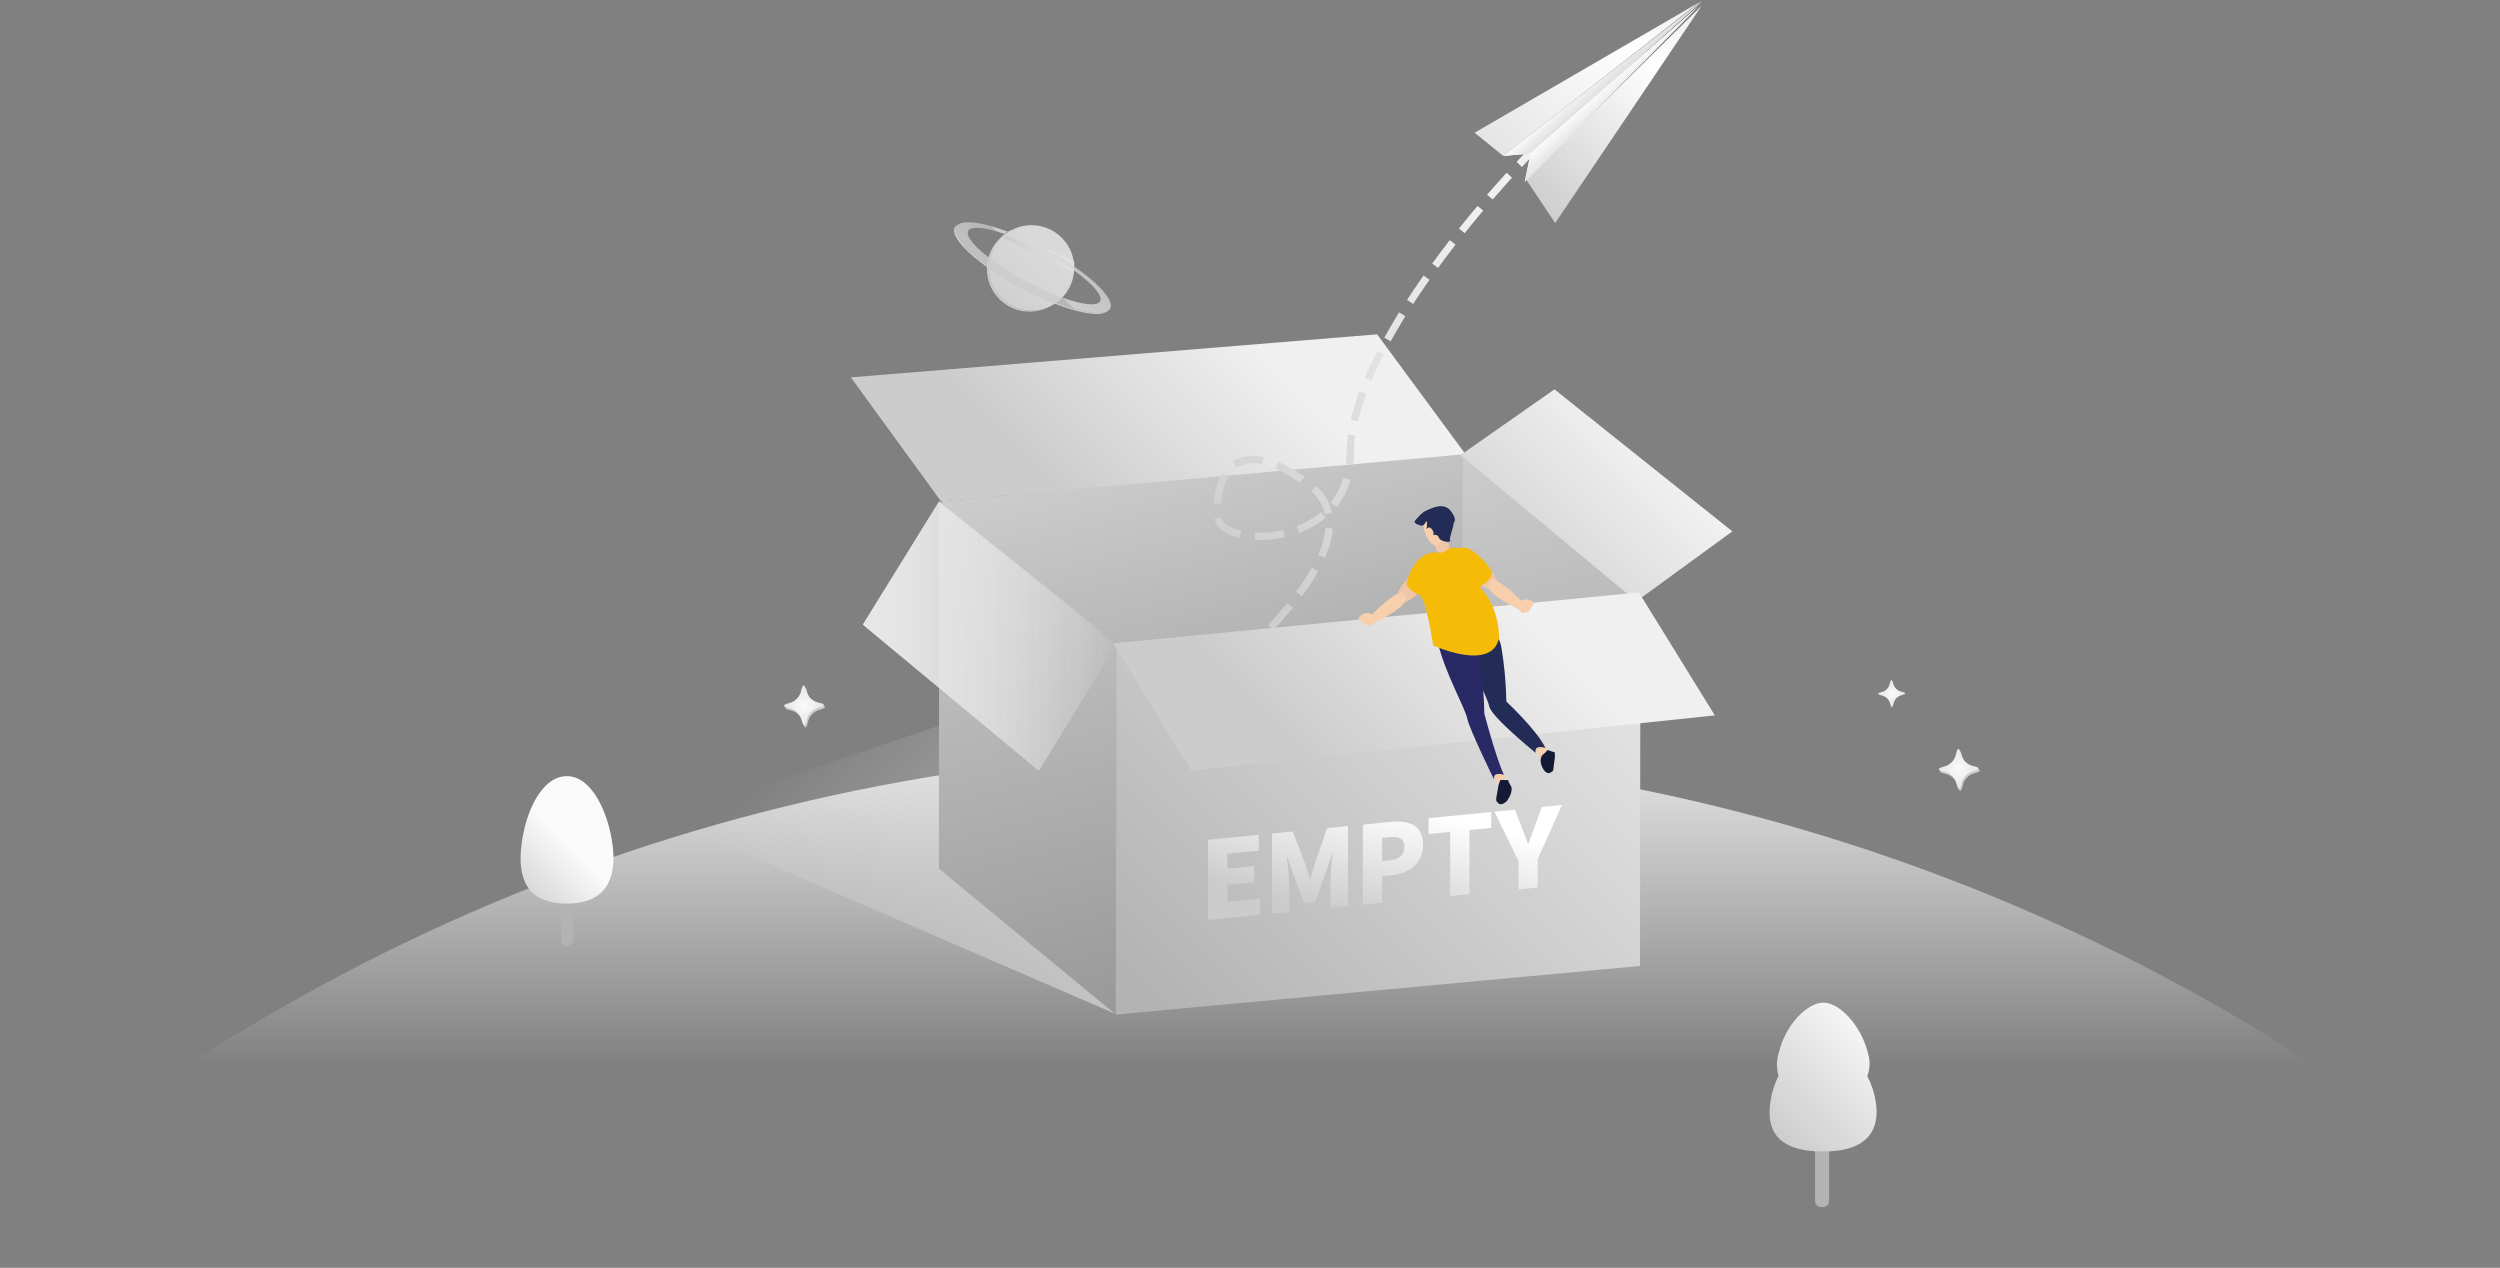 <svg width="631" height="320" viewBox="0 0 631 320" fill="none" xmlns="http://www.w3.org/2000/svg">
<rect x="0" y="0" width="631" height="320" fill="#808080" stroke="none"/>
<path fill-rule="evenodd" clip-rule="evenodd" d="M315.704 189.44C587.963 189.44 808.672 410.154 808.672 682.427C808.672 954.7 587.963 1175.41 315.704 1175.41C43.444 1175.41 -177.265 954.694 -177.265 682.427C-177.265 410.16 43.443 189.44 315.704 189.44Z" fill="url(#paint0_linear_23238_237975)"/>
<path fill-rule="evenodd" clip-rule="evenodd" d="M167.609 206.65L316.733 156.121L397.456 229.45L281.609 255.947L167.609 206.65Z" fill="url(#paint1_linear_23238_237975)"/>
<path fill-rule="evenodd" clip-rule="evenodd" d="M143.202 224.849C143.594 224.849 143.97 225.005 144.248 225.283C144.525 225.56 144.681 225.936 144.681 226.328V237.251C144.681 237.643 144.525 238.019 144.248 238.296C143.97 238.574 143.594 238.73 143.202 238.73C142.81 238.73 142.434 238.574 142.156 238.296C141.879 238.019 141.723 237.643 141.723 237.251V226.328C141.723 225.936 141.879 225.56 142.156 225.283C142.434 225.005 142.81 224.849 143.202 224.849Z" fill="#B3B3B3"/>
<path fill-rule="evenodd" clip-rule="evenodd" d="M143.118 195.903C149.484 195.903 153.635 205.398 154.641 213.461C155.639 221.436 153.18 228.061 143.118 228.061C132.718 228.061 130.663 221.447 131.595 213.461C132.601 204.796 136.753 195.903 143.118 195.903Z" fill="url(#paint2_linear_23238_237975)"/>
<path fill-rule="evenodd" clip-rule="evenodd" d="M459.603 287.99H460.181C460.573 287.99 460.949 288.146 461.227 288.423C461.504 288.701 461.66 289.077 461.66 289.469V303.172C461.66 303.565 461.504 303.941 461.227 304.218C460.949 304.496 460.573 304.651 460.181 304.651H459.603C459.211 304.651 458.834 304.496 458.557 304.218C458.28 303.941 458.124 303.565 458.124 303.172V289.469C458.124 289.077 458.28 288.701 458.557 288.423C458.834 288.146 459.211 287.99 459.603 287.99Z" fill="#B3B3B3"/>
<path fill-rule="evenodd" clip-rule="evenodd" d="M460.141 290.64C448.163 290.64 445.797 284.893 446.868 277.952C447.201 275.729 447.885 273.572 448.894 271.563C448.371 269.728 448.371 267.783 448.894 265.948C450.674 258.352 456.325 253.062 460.205 253.062C464.248 253.062 469.737 258.67 471.517 265.948C472.064 267.814 471.991 269.806 471.31 271.627C472.342 273.611 473.053 275.746 473.417 277.952C474.564 284.88 471.732 290.64 460.141 290.64Z" fill="url(#paint3_linear_23238_237975)"/>
<path fill-rule="evenodd" clip-rule="evenodd" d="M202.635 182.348C202.463 181.575 202.067 180.869 201.498 180.319C200.928 179.768 200.21 179.397 199.431 179.251C197.744 178.859 197.737 178.439 199.41 177.99C200.183 177.818 200.889 177.422 201.44 176.853C201.99 176.283 202.362 175.565 202.508 174.786C202.899 173.098 203.319 173.091 203.768 174.765C203.94 175.538 204.336 176.243 204.906 176.794C205.475 177.345 206.194 177.716 206.972 177.862C208.66 178.254 208.668 178.674 206.994 179.122C206.221 179.295 205.515 179.69 204.964 180.26C204.414 180.829 204.042 181.548 203.896 182.327C203.504 184.014 203.084 184.021 202.635 182.348Z" fill="#CCCCCC"/>
<path fill-rule="evenodd" clip-rule="evenodd" d="M202.353 181.835C202.181 181.062 201.786 180.356 201.216 179.806C200.646 179.255 199.928 178.884 199.149 178.738C197.461 178.346 197.454 177.926 199.127 177.478C199.901 177.305 200.606 176.91 201.157 176.34C201.708 175.771 202.079 175.052 202.225 174.273C202.617 172.586 203.037 172.579 203.486 174.252C203.658 175.026 204.054 175.731 204.623 176.282C205.193 176.833 205.911 177.204 206.69 177.35C208.377 177.741 208.385 178.161 206.712 178.61C205.938 178.783 205.233 179.178 204.682 179.748C204.131 180.317 203.76 181.036 203.614 181.815C203.222 183.5 202.802 183.507 202.353 181.835Z" fill="url(#paint4_radial_23238_237975)"/>
<path fill-rule="evenodd" clip-rule="evenodd" d="M494.103 198.37C493.931 197.597 493.535 196.891 492.966 196.34C492.396 195.79 491.678 195.418 490.899 195.272C489.212 194.881 489.205 194.461 490.878 194.012C491.651 193.839 492.357 193.444 492.907 192.874C493.458 192.305 493.829 191.586 493.976 190.808C494.367 189.12 494.787 189.112 495.236 190.786C495.408 191.559 495.804 192.265 496.373 192.816C496.943 193.366 497.662 193.738 498.44 193.884C500.128 194.276 500.135 194.696 498.462 195.144C497.688 195.316 496.983 195.712 496.432 196.281C495.882 196.851 495.51 197.569 495.364 198.348C494.972 200.036 494.551 200.043 494.103 198.37Z" fill="#CCCCCC"/>
<path fill-rule="evenodd" clip-rule="evenodd" d="M493.821 197.857C493.649 197.084 493.253 196.378 492.684 195.827C492.114 195.277 491.396 194.905 490.617 194.759C488.929 194.367 488.922 193.947 490.595 193.499C491.369 193.327 492.074 192.931 492.625 192.362C493.176 191.792 493.547 191.073 493.693 190.295C494.085 188.608 494.505 188.601 494.954 190.274C495.126 191.047 495.521 191.753 496.091 192.303C496.661 192.854 497.379 193.226 498.158 193.372C499.845 193.763 499.852 194.183 498.18 194.632C497.406 194.804 496.701 195.199 496.15 195.769C495.599 196.339 495.228 197.057 495.082 197.836C494.69 199.522 494.27 199.529 493.821 197.857Z" fill="url(#paint5_radial_23238_237975)"/>
<path fill-rule="evenodd" clip-rule="evenodd" d="M477.077 177.627C476.96 177.104 476.692 176.627 476.307 176.254C475.922 175.882 475.436 175.631 474.91 175.531C473.768 175.267 473.764 174.983 474.895 174.679C475.418 174.563 475.896 174.295 476.268 173.91C476.64 173.525 476.892 173.039 476.99 172.512C477.255 171.371 477.54 171.366 477.843 172.498C477.959 173.021 478.227 173.498 478.612 173.871C478.997 174.243 479.483 174.494 480.01 174.593C481.151 174.858 481.156 175.142 480.024 175.445C479.501 175.562 479.024 175.83 478.652 176.215C478.279 176.6 478.028 177.086 477.929 177.612C477.664 178.754 477.38 178.759 477.077 177.627Z" fill="url(#paint6_radial_23238_237975)"/>
<path fill-rule="evenodd" clip-rule="evenodd" d="M237.611 219.344L237.708 126.507L369.049 114.326L368.952 207.163L237.611 219.344Z" fill="url(#paint7_linear_23238_237975)"/>
<path fill-rule="evenodd" clip-rule="evenodd" d="M237.533 126.562L369.873 114.618L347.584 84.382L214.754 95.249L237.533 126.562Z" fill="url(#paint8_linear_23238_237975)"/>
<path fill-rule="evenodd" clip-rule="evenodd" d="M368.953 207.163L369.049 114.326L413.401 150.879L413.303 243.716L368.953 207.163Z" fill="url(#paint9_linear_23238_237975)"/>
<path fill-rule="evenodd" clip-rule="evenodd" d="M281.648 256.076L281.745 163.239L414.04 150.968L413.943 243.808L281.648 256.076Z" fill="url(#paint10_linear_23238_237975)"/>
<path fill-rule="evenodd" clip-rule="evenodd" d="M236.974 219.257L237.071 126.42L281.747 163.238L281.649 256.075L236.974 219.257Z" fill="url(#paint11_linear_23238_237975)"/>
<path d="M304.408 173.375C304.408 173.375 350.844 137.388 330.289 122.229C309.734 107.071 306.327 123.254 307.489 130.856C308.652 138.459 340.67 138.538 340.765 114.835C340.888 84.037 386.981 37.809 386.981 37.809" stroke="url(#paint12_linear_23238_237975)" stroke-width="1.849" stroke-dasharray="7.39 3.7"/>
<path fill-rule="evenodd" clip-rule="evenodd" d="M413.031 151.77L368.638 114.859L392.348 98.277L437.245 134.116L413.031 151.77Z" fill="url(#paint13_linear_23238_237975)"/>
<path fill-rule="evenodd" clip-rule="evenodd" d="M262.198 194.562L217.805 157.651L236.974 126.627L281.872 162.466L262.198 194.562Z" fill="url(#paint14_linear_23238_237975)"/>
<path fill-rule="evenodd" clip-rule="evenodd" d="M262.198 194.562L217.805 157.651L236.974 126.627L281.872 162.466L262.198 194.562Z" fill="url(#paint15_linear_23238_237975)"/>
<path fill-rule="evenodd" clip-rule="evenodd" d="M300.66 194.471L432.827 180.563L413.662 149.539L280.987 162.377L300.66 194.471Z" fill="url(#paint16_linear_23238_237975)"/>
<path fill-rule="evenodd" clip-rule="evenodd" d="M429.723 0.175L386.847 38.695L379.431 39.361L429.723 0.175Z" fill="white"/>
<path fill-rule="evenodd" clip-rule="evenodd" d="M429.723 0.175L386.847 38.695L379.431 39.361L429.723 0.175Z" fill="url(#paint17_linear_23238_237975)"/>
<path fill-rule="evenodd" clip-rule="evenodd" d="M379.431 39.361L372.192 33.495L428.938 0.552" fill="url(#paint18_linear_23238_237975)"/>
<path fill-rule="evenodd" clip-rule="evenodd" d="M385.132 45.203L392.526 56.295L429.499 1.452" fill="url(#paint19_linear_23238_237975)"/>
<path fill-rule="evenodd" clip-rule="evenodd" d="M386.352 38.631L384.829 45.92L428.53 1.716" fill="white"/>
<path fill-rule="evenodd" clip-rule="evenodd" d="M386.352 38.631L384.829 45.92L428.53 1.716" fill="url(#paint20_linear_23238_237975)"/>
<path fill-rule="evenodd" clip-rule="evenodd" d="M304.91 232.186L318.031 230.892V226.817L309.774 227.63V223.338L316.538 222.672V218.597L309.774 219.263V215.514L317.733 214.731V210.711L304.911 211.972V232.184L304.91 232.186ZM321.046 230.598L325.393 230.17V223.244C325.308 220.918 325.099 218.599 324.768 216.296L324.876 216.286L326.506 220.961L329.25 228.08L331.912 227.818L334.629 220.162L336.313 215.161L336.422 215.15C336.092 217.494 335.884 219.854 335.797 222.22V229.147L340.224 228.711V208.499L334.955 209.017L331.858 218.042C331.477 219.248 331.151 220.556 330.744 221.846L330.608 221.86C330.228 220.647 329.902 219.403 329.494 218.275L326.29 209.87L321.047 210.386V230.598L321.046 230.598ZM343.977 228.342L348.84 227.864V221.154L351.203 220.922C355.468 220.502 359.189 218.017 359.189 213.209C359.189 208.211 355.522 206.996 351.067 207.434L343.978 208.129V228.341L343.977 228.342ZM348.84 217.324V211.483L350.823 211.289C353.159 211.059 354.463 211.637 354.463 213.674C354.463 215.657 353.322 216.883 350.959 217.115L348.84 217.324ZM366.029 226.173L370.892 225.694V209.504L376.379 208.964V204.944L360.569 206.499V210.52L366.029 209.983V226.173ZM383.278 224.476L388.113 224V216.856L394.225 203.188L389.145 203.688L387.461 208.336C386.891 209.913 386.348 211.379 385.777 213.011L385.669 213.022C385.098 211.502 384.582 210.141 384.039 208.673L382.354 204.359L377.193 204.867L383.278 217.335V224.479V224.476Z" fill="url(#paint21_linear_23238_237975)"/>
<path fill-rule="evenodd" clip-rule="evenodd" d="M251.992 60.799C250.432 62.71 249.574 65.098 249.561 67.565C249.548 70.032 250.382 72.429 251.923 74.355C253.464 76.282 255.619 77.622 258.028 78.152C260.438 78.682 262.956 78.37 265.163 77.267C263.907 77.973 262.522 78.42 261.091 78.582C259.659 78.743 258.209 78.617 256.828 78.209C255.446 77.801 254.16 77.12 253.045 76.207C251.931 75.294 251.011 74.167 250.339 72.892C249.668 71.617 249.258 70.221 249.136 68.785C249.013 67.35 249.179 65.904 249.624 64.534C250.069 63.164 250.785 61.897 251.728 60.807C252.671 59.718 253.823 58.829 255.115 58.192C253.918 58.855 252.858 59.739 251.992 60.799Z" fill="#CCCCCC"/>
<path d="M260.349 78.401C266.305 78.401 271.133 73.573 271.133 67.618C271.133 61.662 266.305 56.834 260.349 56.834C254.394 56.834 249.566 61.662 249.566 67.618C249.566 73.573 254.394 78.401 260.349 78.401Z" fill="url(#paint22_linear_23238_237975)"/>
<path fill-rule="evenodd" clip-rule="evenodd" d="M241.407 57.219C239.954 59.942 247.462 66.783 258.177 72.501C267.501 77.475 276.178 79.957 279.23 78.721C276.648 80.429 267.558 77.957 257.749 72.725C247.035 67.01 239.526 60.169 240.979 57.443C241.199 57.068 241.545 56.784 241.956 56.642C241.727 56.785 241.538 56.984 241.407 57.219Z" fill="#CCCCCC"/>
<path fill-rule="evenodd" clip-rule="evenodd" d="M258.177 72.495C247.462 66.78 239.954 59.939 241.407 57.213C242.86 54.487 252.722 56.915 263.437 62.63C274.152 68.345 281.66 75.186 280.207 77.912C278.755 80.638 268.891 78.21 258.177 72.495ZM277.67 76.027C278.794 73.92 272.254 68.237 263.066 63.333C253.878 58.429 245.513 56.165 244.389 58.272C243.265 60.38 249.805 66.062 258.993 70.966C268.181 75.87 276.546 78.135 277.67 76.027ZM255.089 58.152L253.379 59.047L253.399 60.126L271.045 68.865L271.209 66.056L255.089 58.152Z" fill="url(#paint23_linear_23238_237975)"/>
<path fill-rule="evenodd" clip-rule="evenodd" d="M377.202 195.867L378.041 198.043L380.047 196.611L379.208 194.435L377.202 195.867Z" fill="#F8CFAD"/>
<path fill-rule="evenodd" clip-rule="evenodd" d="M387.677 189.089L388.517 191.265L390.523 189.833L389.684 187.656L387.677 189.089Z" fill="#F8CFAD"/>
<path fill-rule="evenodd" clip-rule="evenodd" d="M380.673 196.905L378.724 196.856C378.397 197.526 378.182 198.245 378.087 198.985C377.928 200.221 377.362 202.066 377.811 202.292C378.735 203.931 380.348 202.16 380.348 202.16C380.348 202.16 381.696 200.405 381.534 198.915C381.469 198.316 380.807 197.764 380.673 196.905Z" fill="#141A33"/>
<path fill-rule="evenodd" clip-rule="evenodd" d="M390.543 189.307L392.403 189.889C392.497 190.629 392.469 191.378 392.319 192.108C392.072 193.329 392.208 194.675 391.711 194.743C390.304 195.994 389.353 193.799 389.353 193.799C389.353 193.799 388.445 192.285 389.079 190.928C389.333 190.386 390.138 190.074 390.543 189.307Z" fill="#141A33"/>
<path fill-rule="evenodd" clip-rule="evenodd" d="M369.687 144.126C369.687 144.126 376.029 150.141 377.05 148.787C378.071 147.433 379.229 146.653 372.886 140.376L369.687 144.126Z" fill="#F0C5A8"/>
<path fill-rule="evenodd" clip-rule="evenodd" d="M376.69 146.484C377.721 145.803 383.776 150.827 385.625 153.739C387.474 156.652 377.796 151.053 376.609 149.564C375.421 148.075 375.66 147.165 376.69 146.484Z" fill="#F8CFAD"/>
<path fill-rule="evenodd" clip-rule="evenodd" d="M383.169 153.649C383.169 153.649 384.284 155.22 384.668 154.731C385.053 154.242 386.194 154.075 386.178 154.03C386.162 153.984 386.239 153.525 386.971 152.593C387.703 151.662 384.63 150.355 383.391 152.289C383.253 152.484 383.162 152.708 383.124 152.943C383.085 153.179 383.101 153.42 383.169 153.649Z" fill="#F8CFAD"/>
<path fill-rule="evenodd" clip-rule="evenodd" d="M368.494 159.202C368.494 159.202 377.718 155.74 378.97 163.516C379.713 167.998 380.125 172.529 380.202 177.072C380.202 177.072 388.007 184.366 390.062 188.78C390.062 188.78 387.133 187.776 387.597 190.013C387.597 190.013 376.424 180.987 375.889 178.305C375.354 175.622 370.252 166.772 368.494 159.202Z" fill="#232C57"/>
<path fill-rule="evenodd" clip-rule="evenodd" d="M362.948 162.283C362.948 162.283 372.172 158.821 373.424 166.597C374.167 171.079 374.579 175.61 374.656 180.153C374.656 180.153 377.531 191.144 379.586 195.559C379.586 195.559 376.657 194.555 377.121 196.791C377.121 196.791 370.878 184.068 370.343 181.386C369.808 178.703 364.706 169.853 362.948 162.283Z" fill="#292966"/>
<path fill-rule="evenodd" clip-rule="evenodd" d="M360.869 147.309C360.869 147.309 354.527 153.324 353.505 151.97C352.484 150.615 351.327 149.836 357.67 143.558L360.869 147.309Z" fill="#F0C5A8"/>
<path fill-rule="evenodd" clip-rule="evenodd" d="M353.865 149.669C352.833 148.988 346.778 154.013 344.93 156.924C343.081 159.836 352.756 154.238 353.946 152.749C355.135 151.261 354.896 150.35 353.865 149.669Z" fill="#F8CFAD"/>
<path fill-rule="evenodd" clip-rule="evenodd" d="M364.621 135.017C364.621 135.017 364.248 136.053 365.533 137.307C366.819 138.561 363.306 140.577 362.671 139.063C362.036 137.549 362.375 137.39 362.375 137.39L364.621 135.017Z" fill="#F0C5A8"/>
<path fill-rule="evenodd" clip-rule="evenodd" d="M359.576 132.781C359.059 133.424 359.878 135.167 360.471 136.139C361.064 137.11 362.165 137.884 362.544 137.635C362.923 137.385 365.063 135.997 365.009 135.17C364.955 134.342 364.868 133.075 364.868 133.075C364.868 133.075 366.447 132.064 366.196 131.278C365.944 130.492 364.399 131.183 364.399 131.183C364.384 130.723 364.338 130.266 364.259 129.813C364.142 129.24 360.015 128.922 359.436 131.415C358.857 133.907 359.78 132.527 359.576 132.781Z" fill="#F8CFAD"/>
<path fill-rule="evenodd" clip-rule="evenodd" d="M360.007 128.859C361.301 128.314 364.444 126.589 366.246 129.055C368.049 131.521 366.765 131.757 366.856 132.317C366.946 132.877 365.689 135.823 366.029 136.403C366.37 136.982 363.648 136.896 363.16 135.676C362.672 134.457 361.407 135.344 361.787 134.922C362.168 134.5 360.986 132.176 359.991 133.594C360.076 133.316 360.139 133.032 360.181 132.744C360.11 132.862 360.341 130.737 359.766 131.931C359.192 133.124 358.472 132.57 357.875 132.4C357.278 132.231 356.766 131.711 357.215 131.359C357.229 131.35 358.716 129.405 360.007 128.859Z" fill="#232C57"/>
<path fill-rule="evenodd" clip-rule="evenodd" d="M362.948 139.483C361.356 139.194 356.752 139.706 354.938 147.494C354.938 147.494 356.108 149.558 358.019 149.959C359.929 150.36 361.716 162.899 361.716 162.899C361.716 162.899 376.515 169.715 378.354 161.051C378.31 152.531 373.424 148.11 373.424 148.11C373.424 148.11 377.016 146.138 376.505 144.413C375.994 142.688 371.565 138.157 369.727 138.251C367.888 138.345 366.029 138.251 366.029 138.251C366.029 138.251 364.541 139.773 362.948 139.483Z" fill="#F6BB07"/>
<path fill-rule="evenodd" clip-rule="evenodd" d="M347.102 156.479C347.102 156.479 346.494 158.306 345.984 157.951C345.474 157.596 344.334 157.766 344.336 157.721C344.338 157.675 344.13 157.256 343.157 156.578C342.184 155.901 344.745 153.754 346.494 155.243C346.682 155.389 346.835 155.577 346.94 155.791C347.046 156.005 347.101 156.24 347.102 156.479Z" fill="#F8CFAD"/>
<defs>
<linearGradient id="paint0_linear_23238_237975" x1="315.711" y1="1175.41" x2="315.711" y2="189.435" gradientUnits="userSpaceOnUse">
<stop offset="0.919" stop-color="#E6E6E6" stop-opacity="0"/>
<stop offset="1" stop-color="#E6E6E6"/>
</linearGradient>
<linearGradient id="paint1_linear_23238_237975" x1="325.921" y1="255.947" x2="239.144" y2="156.121" gradientUnits="userSpaceOnUse">
<stop stop-color="#CCCCCC"/>
<stop offset="1" stop-color="#E6E6E6" stop-opacity="0"/>
</linearGradient>
<linearGradient id="paint2_linear_23238_237975" x1="131.388" y1="223.722" x2="154.862" y2="200.248" gradientUnits="userSpaceOnUse">
<stop stop-color="#D7D7D7"/>
<stop offset="0.485" stop-color="#FAFAFA"/>
<stop offset="1" stop-color="#FAFAFA"/>
</linearGradient>
<linearGradient id="paint3_linear_23238_237975" x1="446.638" y1="285.352" x2="473.654" y2="258.336" gradientUnits="userSpaceOnUse">
<stop stop-color="#CCCCCC"/>
<stop offset="1" stop-color="#FAFAFA"/>
</linearGradient>
<radialGradient id="paint4_radial_23238_237975" cx="0" cy="0" r="1" gradientUnits="userSpaceOnUse" gradientTransform="translate(202.916 178.045) scale(5.036 5.036)">
<stop stop-color="#FAFAFA"/>
<stop offset="1" stop-color="#E6E6E6"/>
</radialGradient>
<radialGradient id="paint5_radial_23238_237975" cx="0" cy="0" r="1" gradientUnits="userSpaceOnUse" gradientTransform="translate(494.384 194.066) scale(5.036 5.036)">
<stop stop-color="#FAFAFA"/>
<stop offset="1" stop-color="#E6E6E6"/>
</radialGradient>
<radialGradient id="paint6_radial_23238_237975" cx="0" cy="0" r="1" gradientUnits="userSpaceOnUse" gradientTransform="translate(477.467 175.069) scale(3.408 3.408)">
<stop stop-color="#FAFAFA"/>
<stop offset="1" stop-color="#E6E6E6"/>
</radialGradient>
<linearGradient id="paint7_linear_23238_237975" x1="316.42" y1="219.341" x2="290.24" y2="114.335" gradientUnits="userSpaceOnUse">
<stop stop-color="#999999"/>
<stop offset="1" stop-color="#CCCCCC"/>
</linearGradient>
<linearGradient id="paint8_linear_23238_237975" x1="271.229" y1="126.562" x2="313.401" y2="84.39" gradientUnits="userSpaceOnUse">
<stop stop-color="#CCCCCC"/>
<stop offset="1" stop-color="#F0F0F0"/>
</linearGradient>
<linearGradient id="paint9_linear_23238_237975" x1="407.308" y1="243.719" x2="375.049" y2="114.335" gradientUnits="userSpaceOnUse">
<stop stop-color="#999999"/>
<stop offset="1" stop-color="#CCCCCC"/>
</linearGradient>
<linearGradient id="paint10_linear_23238_237975" x1="295.281" y1="256.082" x2="400.403" y2="150.96" gradientUnits="userSpaceOnUse">
<stop stop-color="#B3B3B3"/>
<stop offset="1" stop-color="#E6E6E6"/>
</linearGradient>
<linearGradient id="paint11_linear_23238_237975" x1="275.521" y1="256.082" x2="243.195" y2="126.428" gradientUnits="userSpaceOnUse">
<stop stop-color="#999999"/>
<stop offset="1" stop-color="#CCCCCC"/>
</linearGradient>
<linearGradient id="paint12_linear_23238_237975" x1="304.408" y1="146.878" x2="386.981" y2="64.306" gradientUnits="userSpaceOnUse">
<stop stop-color="#CCCCCC"/>
<stop offset="1" stop-color="#F0F0F0"/>
</linearGradient>
<linearGradient id="paint13_linear_23238_237975" x1="376.188" y1="151.769" x2="429.683" y2="98.274" gradientUnits="userSpaceOnUse">
<stop stop-color="#CCCCCC"/>
<stop offset="1" stop-color="white"/>
</linearGradient>
<linearGradient id="paint14_linear_23238_237975" x1="281.878" y1="160.589" x2="217.811" y2="160.589" gradientUnits="userSpaceOnUse">
<stop stop-color="#E6E6E6" stop-opacity="0"/>
<stop offset="1" stop-color="#E6E6E6"/>
</linearGradient>
<linearGradient id="paint15_linear_23238_237975" x1="281.878" y1="160.589" x2="217.811" y2="160.589" gradientUnits="userSpaceOnUse">
<stop stop-color="#E6E6E6" stop-opacity="0"/>
<stop offset="1" stop-color="#E6E6E6"/>
</linearGradient>
<linearGradient id="paint16_linear_23238_237975" x1="334.439" y1="194.48" x2="379.384" y2="149.536" gradientUnits="userSpaceOnUse">
<stop stop-color="#CCCCCC"/>
<stop offset="1" stop-color="#F0F0F0"/>
</linearGradient>
<linearGradient id="paint17_linear_23238_237975" x1="386.939" y1="0.182" x2="422.223" y2="39.368" gradientUnits="userSpaceOnUse">
<stop offset="0.4" stop-color="#E6E6E6" stop-opacity="0.4"/>
<stop offset="0.443" stop-color="white"/>
<stop offset="0.6" stop-color="#CCCCCC"/>
</linearGradient>
<linearGradient id="paint18_linear_23238_237975" x1="381.156" y1="39.368" x2="419.977" y2="0.547" gradientUnits="userSpaceOnUse">
<stop stop-color="#E6E6E6"/>
<stop offset="0.761" stop-color="white"/>
<stop offset="1" stop-color="#F0F0F0"/>
</linearGradient>
<linearGradient id="paint19_linear_23238_237975" x1="385.132" y1="51.057" x2="429.499" y2="6.69" gradientUnits="userSpaceOnUse">
<stop stop-color="#CCCCCC"/>
<stop offset="0.761" stop-color="white"/>
<stop offset="1" stop-color="#F0F0F0"/>
</linearGradient>
<linearGradient id="paint20_linear_23238_237975" x1="386.784" y1="1.722" x2="426.576" y2="45.915" gradientUnits="userSpaceOnUse">
<stop offset="0.4" stop-color="#E6E6E6" stop-opacity="0.4"/>
<stop offset="0.443" stop-color="white"/>
<stop offset="0.6" stop-color="#CCCCCC"/>
</linearGradient>
<linearGradient id="paint21_linear_23238_237975" x1="345.95" y1="232.185" x2="353.181" y2="203.184" gradientUnits="userSpaceOnUse">
<stop stop-color="#CCCCCC"/>
<stop offset="1" stop-color="white"/>
</linearGradient>
<linearGradient id="paint22_linear_23238_237975" x1="249.566" y1="78.401" x2="271.133" y2="56.834" gradientUnits="userSpaceOnUse">
<stop stop-color="#CCCCCC"/>
<stop offset="1" stop-color="white" stop-opacity="0.702"/>
</linearGradient>
<linearGradient id="paint23_linear_23238_237975" x1="249.325" y1="79.037" x2="272.279" y2="56.083" gradientUnits="userSpaceOnUse">
<stop stop-color="#CCCCCC"/>
<stop offset="0.495" stop-color="#CCCCCC" stop-opacity="0.702"/>
<stop offset="0.498" stop-color="#CCCCCC"/>
<stop offset="1" stop-color="white" stop-opacity="0.302"/>
</linearGradient>
</defs>
</svg>
